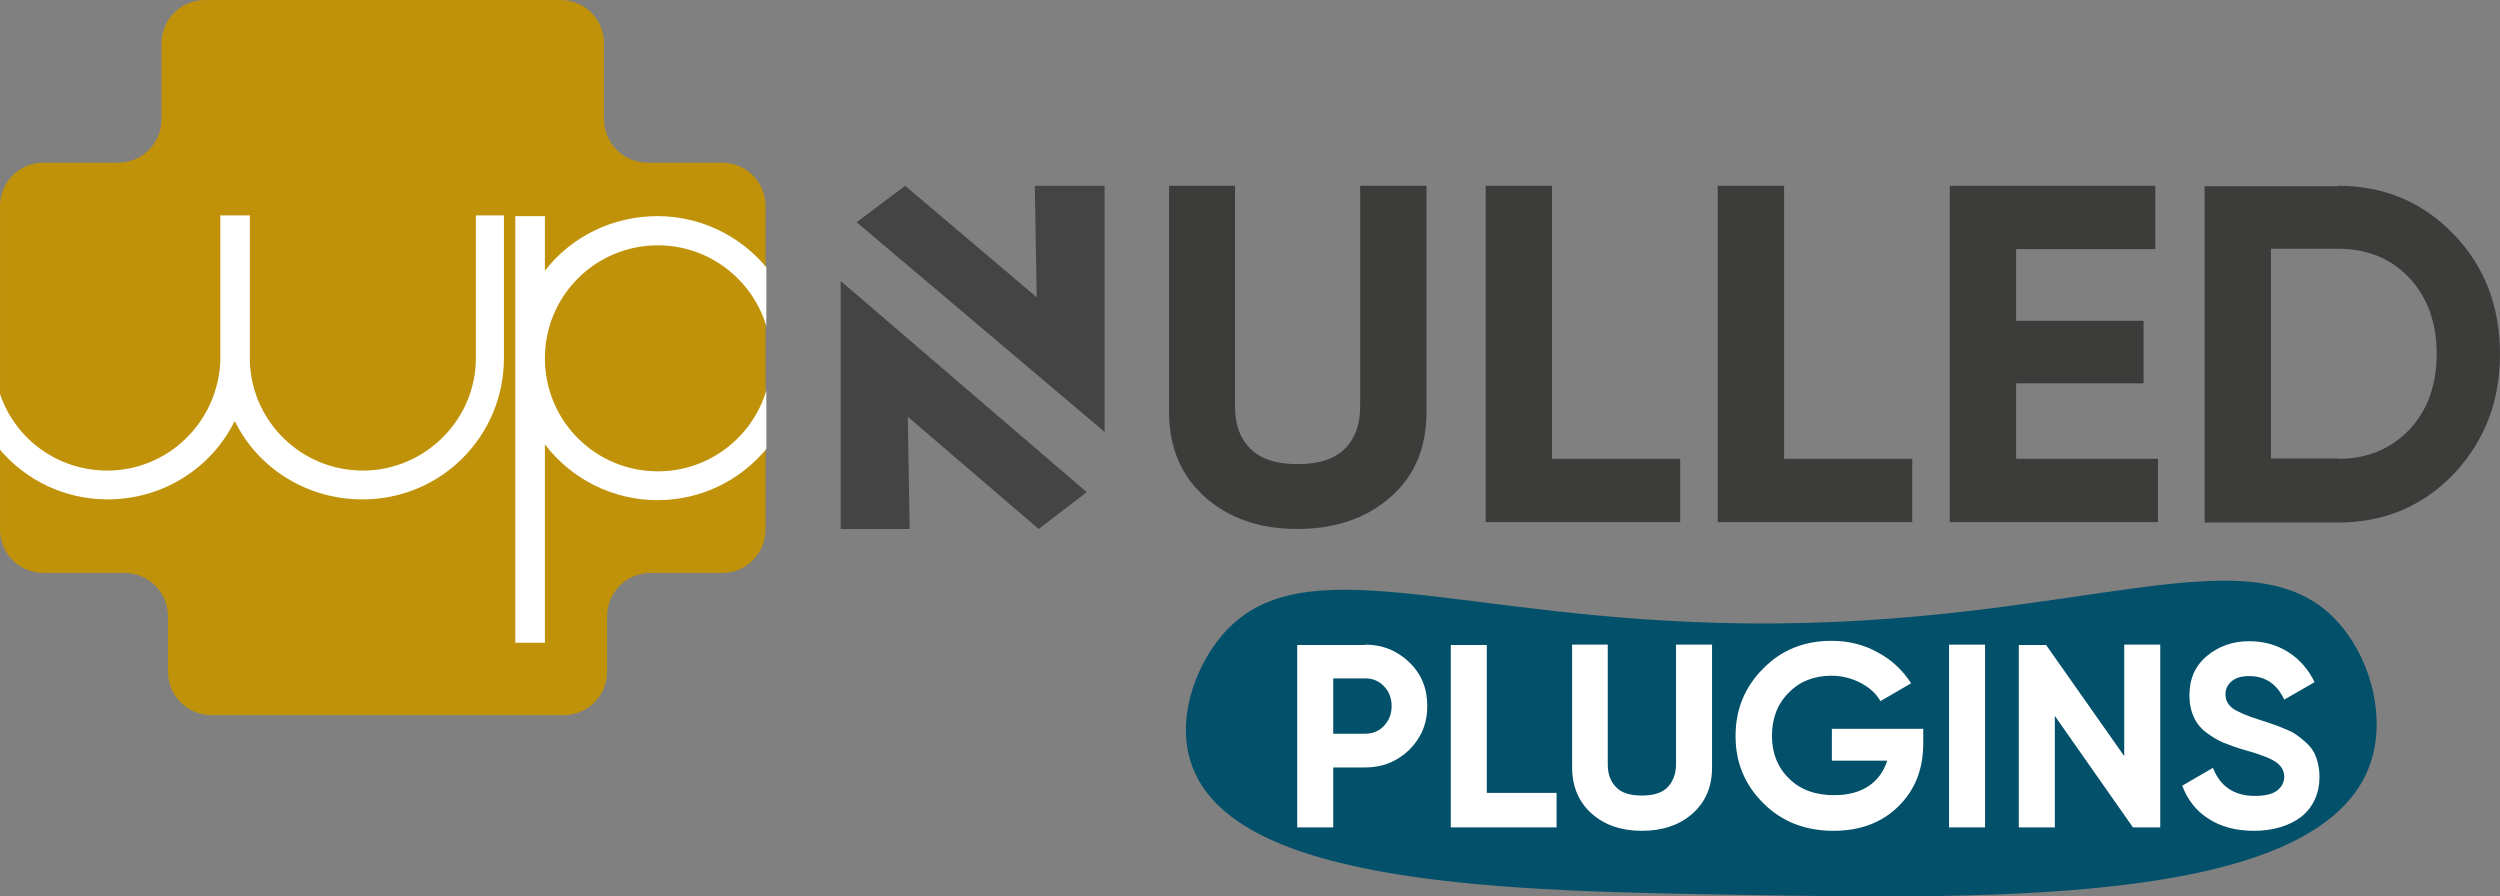 <?xml version="1.0" encoding="UTF-8"?>
<svg xmlns="http://www.w3.org/2000/svg" xmlns:xlink="http://www.w3.org/1999/xlink" version="1.1" id="Layer_1" x="0px" y="0px" style="enable-background:new 0 0 1200 627;" xml:space="preserve" viewBox="321.4 193.8 659.3 236.4">
<rect x="321.4" y="193.8" width="659.3" height="236.4" fill="#808080" stroke="none"/>
<style type="text/css">
	.st0{fill:#03506A;}
	.st1{fill:none;}
	.st2{fill:#3C3C3B;}
	.st3{fill:#FFFFFF;}
	.st4{fill:#454444;}
	.st5{fill:#C09209;}
</style>
<path class="st0" d="M939.1,359.2c7.7,9.4,11.5,24,7.4,36c-12.9,37.1-97.8,35.7-165.7,34.6c-61-1-134.6-2.1-145.3-34.8  c-3.8-11.5,0.9-24.8,7.8-33.2c20.8-25.3,61.8-4.4,138.4-3.6C871.1,359.2,916.7,331.7,939.1,359.2z"></path>
<g>
	<rect x="622.2" y="242.8" class="st1" width="463.7" height="122.1"></rect>
	<path class="st2" d="M663.5,333.3c-9.9,0-18-2.8-24.3-8.4c-6.3-5.6-9.5-13.1-9.5-22.4v-59.7h17.4v58.3c0,4.6,1.3,8.3,4,11   c2.7,2.7,6.8,4.1,12.5,4.1c5.7,0,9.8-1.4,12.5-4.1c2.7-2.7,4-6.4,4-11v-58.3h17.5v59.7c0,9.4-3.2,16.9-9.5,22.4   C681.7,330.5,673.5,333.3,663.5,333.3z"></path>
	<path class="st2" d="M730.7,314.8h33.8v16.7h-51.3v-88.7h17.5V314.8z"></path>
	<path class="st2" d="M791.9,314.8h33.8v16.7h-51.3v-88.7h17.5V314.8z"></path>
	<path class="st2" d="M853.1,314.8h37.4v16.7h-54.9v-88.7h54.2v16.7h-36.7v18.9h33.6v16.5h-33.6V314.8z"></path>
	<path class="st2" d="M938,242.8c12.2,0,22.3,4.3,30.5,12.8c8.2,8.5,12.2,19.1,12.2,31.6c0,12.5-4.1,23-12.2,31.6   c-8.2,8.5-18.3,12.8-30.5,12.8h-35.2v-88.7H938z M938,314.8c7.7,0,13.9-2.6,18.8-7.7c4.8-5.1,7.2-11.8,7.2-20   c0-8.2-2.4-14.8-7.2-20c-4.8-5.1-11.1-7.7-18.8-7.7h-17.7v55.3H938z"></path>
</g>
<g>
	<rect x="659" y="363.8" class="st1" width="409.5" height="63.9"></rect>
	<path class="st3" d="M681.4,363.8c4.6,0,8.5,1.6,11.7,4.7c3.2,3.1,4.7,6.9,4.7,11.5s-1.6,8.4-4.7,11.5c-3.2,3.1-7.1,4.7-11.7,4.7   H673V412h-9.5v-48.1H681.4z M681.4,387.3c2,0,3.7-0.7,5-2.1c1.3-1.4,2-3.1,2-5.2c0-2.1-0.7-3.9-2-5.2c-1.3-1.4-3-2.1-5-2.1H673   v14.6H681.4z"></path>
	<path class="st3" d="M713.5,402.9h18.4v9.1H704v-48.1h9.5V402.9z"></path>
	<path class="st3" d="M754.4,412.9c-5.4,0-9.8-1.5-13.2-4.5c-3.4-3-5.2-7.1-5.2-12.2v-32.4h9.4v31.6c0,2.5,0.7,4.5,2.2,6   c1.4,1.5,3.7,2.2,6.8,2.2c3.1,0,5.3-0.7,6.8-2.2c1.4-1.5,2.2-3.5,2.2-6v-31.6h9.5v32.4c0,5.1-1.7,9.1-5.2,12.2   C764.3,411.4,759.8,412.9,754.4,412.9z"></path>
	<path class="st3" d="M828.6,386.1v3.7c0,6.9-2.2,12.4-6.6,16.7c-4.4,4.3-10.1,6.4-17.1,6.4c-7.4,0-13.6-2.4-18.5-7.3   s-7.3-10.7-7.3-17.7c0-7,2.4-12.9,7.3-17.8c4.8-4.9,10.8-7.3,18-7.3c4.5,0,8.6,1,12.3,3.1c3.7,2,6.6,4.8,8.7,8.1l-8.1,4.7   c-1.1-2-2.9-3.6-5.2-4.8c-2.3-1.2-4.9-1.9-7.7-1.9c-4.6,0-8.4,1.5-11.3,4.5c-3,3-4.4,6.8-4.4,11.4c0,4.5,1.5,8.3,4.5,11.2   c3,3,7,4.4,11.9,4.4c3.7,0,6.7-0.8,9.1-2.4c2.4-1.6,4-3.9,4.9-6.7h-14.6v-8.4H828.6z"></path>
	<path class="st3" d="M835.4,363.8h9.5V412h-9.5V363.8z"></path>
	<path class="st3" d="M881.6,363.8h9.5V412h-7.2l-20.6-29.4V412h-9.5v-48.1h7.2l20.6,29.3V363.8z"></path>
	<path class="st3" d="M915.8,412.9c-4.8,0-8.8-1.1-12-3.2c-3.3-2.1-5.5-5-6.9-8.7l8.1-4.7c1.9,4.9,5.6,7.4,11.1,7.4   c2.7,0,4.6-0.5,5.8-1.4s1.9-2.2,1.9-3.6c0-1.7-0.8-3-2.3-4s-4.2-2-8.1-3.1c-2.2-0.6-4-1.3-5.5-1.9c-1.5-0.6-3-1.5-4.5-2.6   c-1.5-1.1-2.6-2.4-3.4-4.1c-0.8-1.7-1.2-3.6-1.2-5.8c0-4.4,1.5-7.8,4.6-10.4c3.1-2.6,6.8-3.9,11.2-3.9c3.9,0,7.3,1,10.3,2.9   c3,1.9,5.3,4.6,6.9,7.9l-8,4.6c-1.9-4.1-5-6.2-9.2-6.2c-2,0-3.5,0.4-4.6,1.3c-1.1,0.9-1.7,2.1-1.7,3.5c0,1.5,0.6,2.7,1.9,3.7   c1.3,0.9,3.7,2,7.3,3.1c1.5,0.5,2.6,0.8,3.3,1.1c0.8,0.3,1.8,0.6,3.1,1.2c1.3,0.5,2.3,1,3,1.5c0.7,0.5,1.5,1.1,2.4,1.9   c0.9,0.8,1.6,1.6,2.1,2.4s0.9,1.8,1.2,3c0.3,1.2,0.5,2.4,0.5,3.8c0,4.4-1.6,8-4.8,10.6C925.1,411.6,920.9,412.9,915.8,412.9z"></path>
</g>
<polyline class="st4" points="594.3,242.8 612.7,242.8 612.7,307.7 547.3,252.4 560.1,242.8 594.8,272.2 "></polyline>
<polyline class="st4" points="561.3,333.3 543.1,333.3 543.1,267.9 608,323.6 595.3,333.3 560.8,303.7 "></polyline>
<path class="st5" d="M332.9,236.7h19.6c6.4,0,11.5-5.1,11.5-11.5v-19.9c0-6.4,5.1-11.5,11.5-11.5h93.7c6.4,0,11.5,5.1,11.5,11.5  v19.9c0,6.4,5.1,11.5,11.5,11.5h19.6c6.4,0,11.5,5.1,11.5,11.5v85.2c0,6.4-5.1,11.5-11.5,11.5H493c-6.4,0-11.5,5.1-11.5,11.5v14.5  c0,6.4-5.1,11.5-11.5,11.5h-92.8c-6.4,0-11.5-5.1-11.5-11.5v-14.5c0-6.4-5.1-11.5-11.5-11.5h-21.3c-6.4,0-11.5-5.1-11.5-11.5v-85.2  C321.4,241.8,326.5,236.7,332.9,236.7z"></path>
<g>
	<path class="st3" d="M446.9,250.6v37.6c0,16.5-13.6,29.7-29.8,29.7s-29.2-12.8-29.8-28.6v-38.7h-7.8v38.7   c-0.8,15.9-13.8,28.6-29.8,28.6c-13.2,0-24.3-8.4-28.3-20.2v14.7c6.8,8,17,13.1,28.4,13.1c14.5,0,27.3-8.2,33.4-20.5h0.2   c6.1,12.3,18.9,20.5,33.6,20.5c20.7,0,37.3-16.6,37.3-37.3v-37.6H446.9z"></path>
	<path class="st3" d="M523.5,296.8c-3.7,12.3-15.1,21.3-28.6,21.3c-16.5,0-29.8-13.3-29.8-29.8s13.3-29.8,29.8-29.8   c13.5,0,24.9,9,28.6,21.3v-15.5c-6.8-8.2-17.2-13.5-28.7-13.5c-12,0-22.8,5.5-29.7,14.4v-14.4h-7.8v112.5h7.8v-52.3   c6.9,9,17.7,14.7,29.7,14.7c11.6,0,21.9-5.3,28.7-13.5V296.8z"></path>
</g>
<g>
</g>
<g>
</g>
<g>
</g>
<g>
</g>
</svg>
